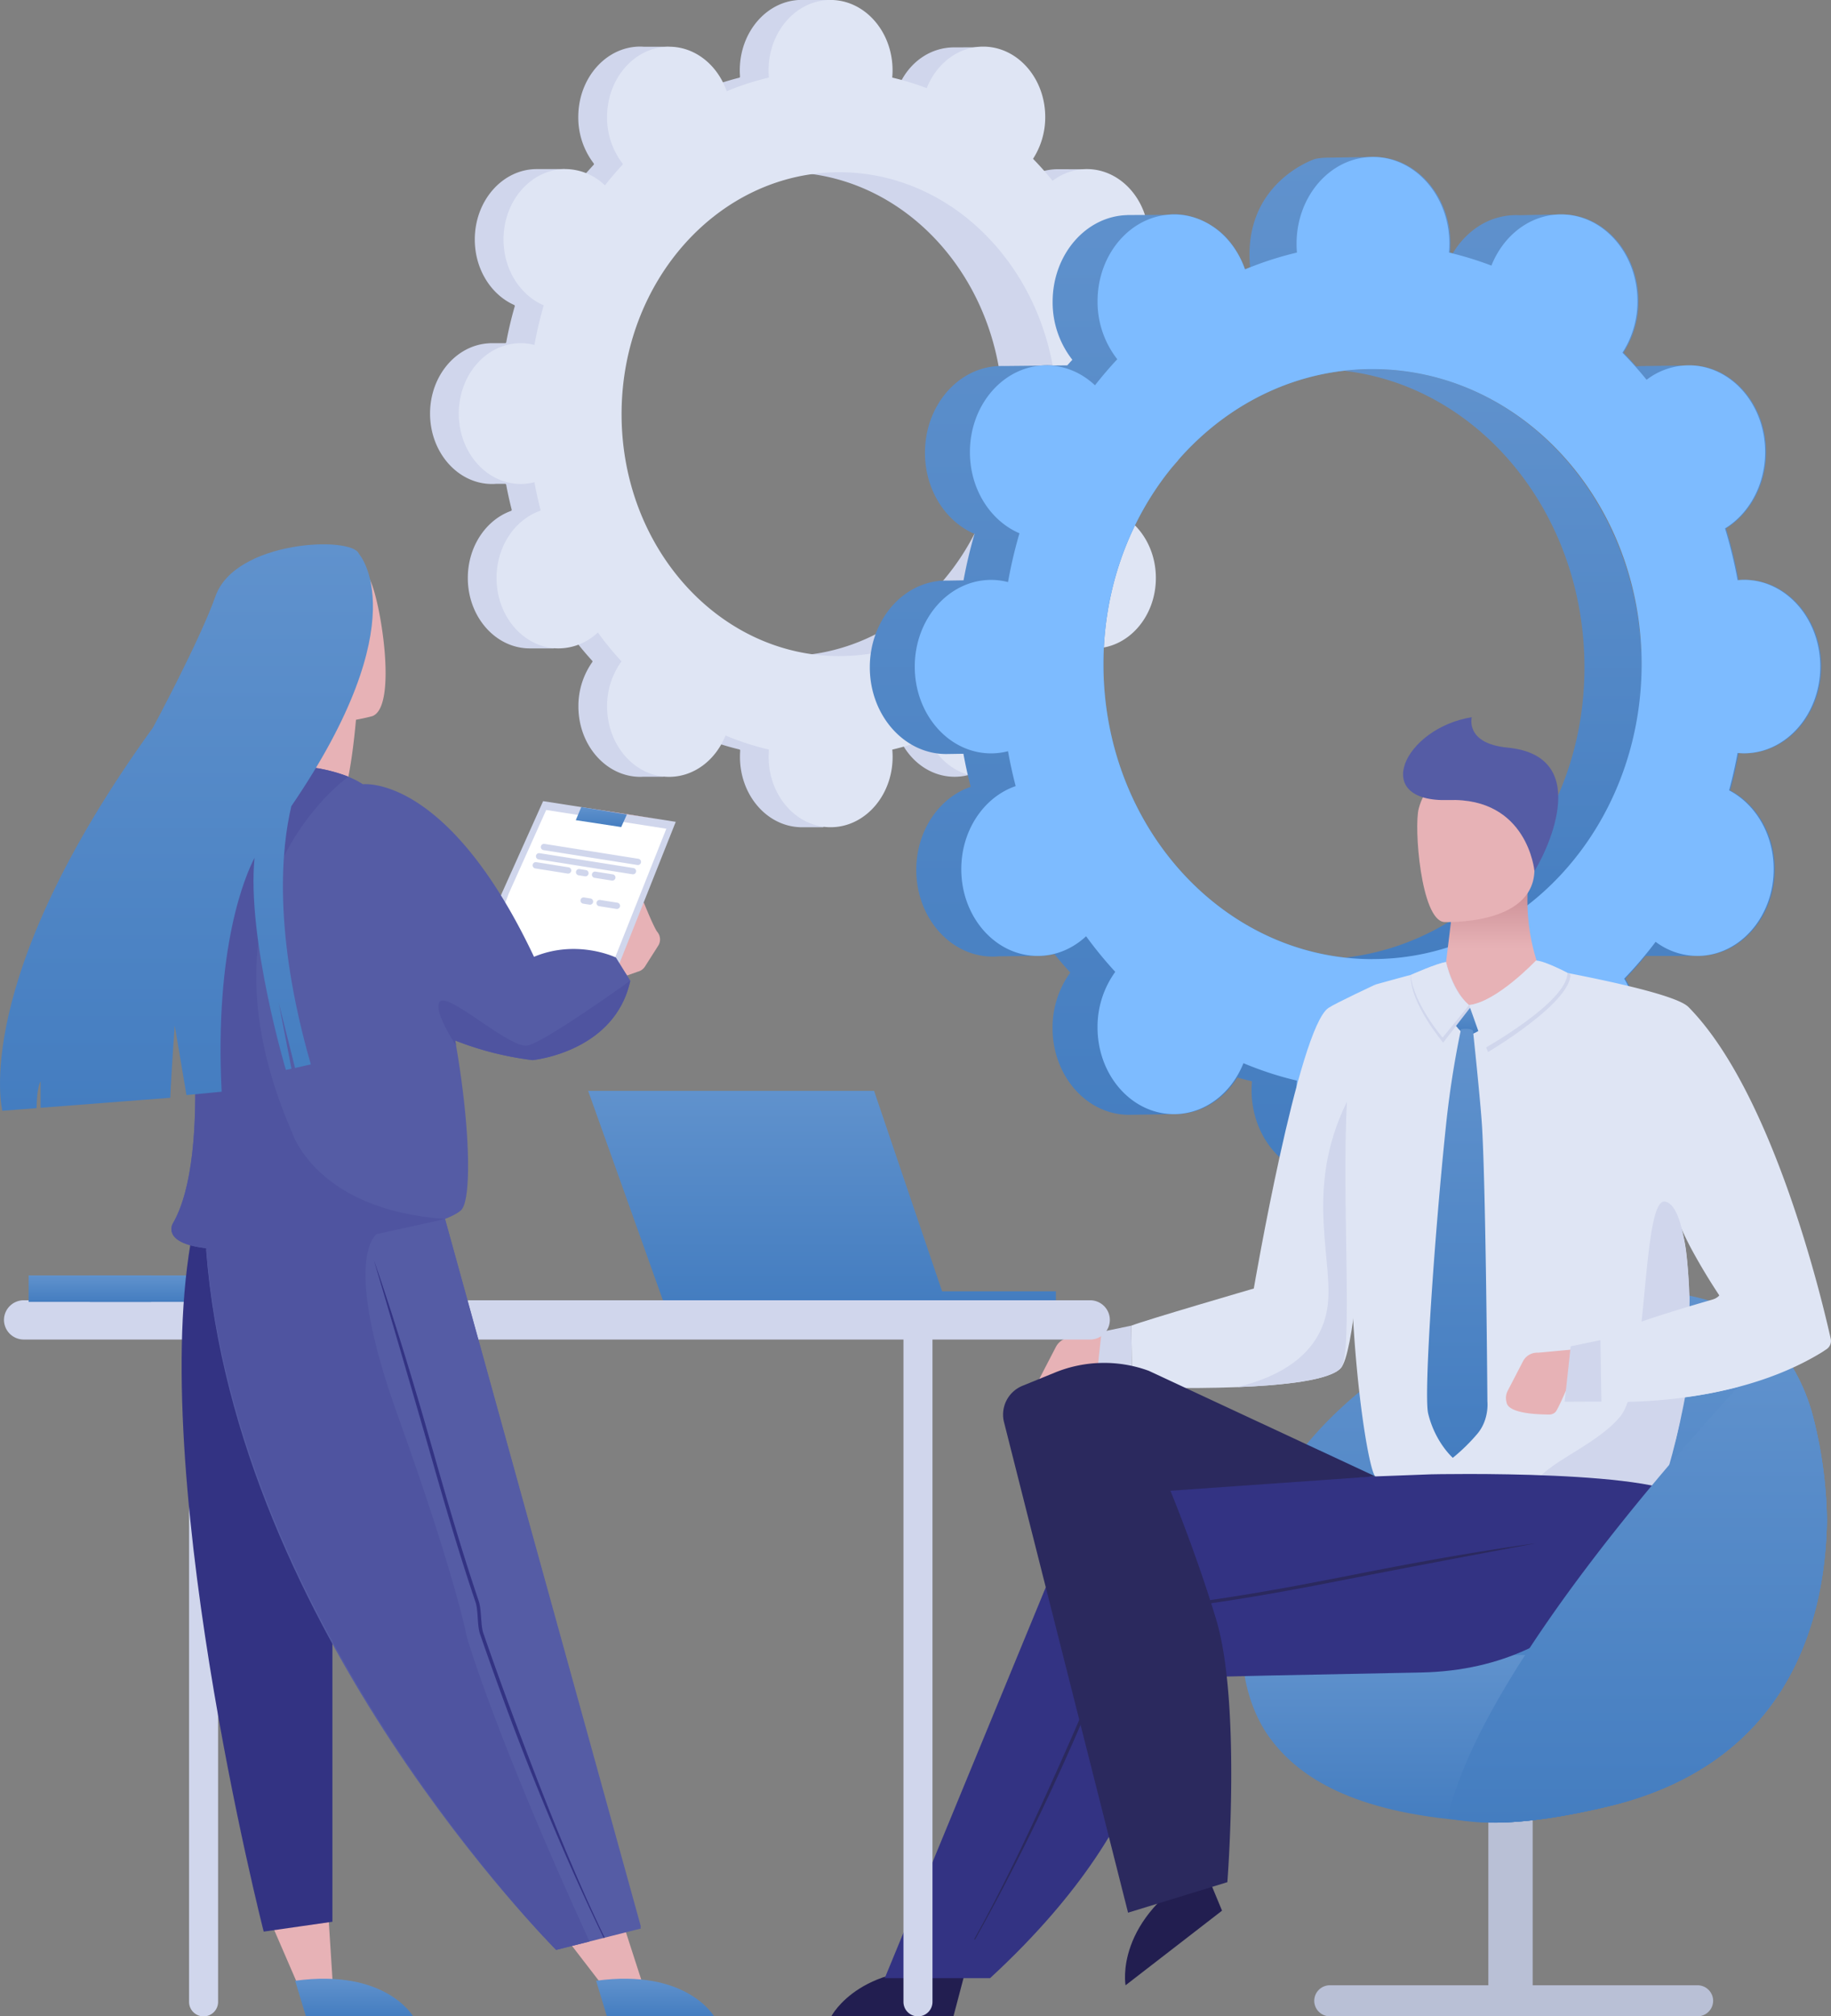 <svg width="307" height="338" viewBox="0 0 307 338" fill="none" xmlns="http://www.w3.org/2000/svg"><rect x="0" y="0" width="307" height="338" fill="#808080" stroke="none"/><g clip-path="url(#a)"><path d="M184.891 81.132c5.739 0 10.394-5.285 10.394-11.802 0-6.517-4.661-11.802-10.394-11.802a7.7 7.7 0 0 0-.685.035.187.187 0 0 1-.132-.036.187.187 0 0 1-.071-.116 62.987 62.987 0 0 0-1.639-6.743.181.181 0 0 1 .079-.202c3.184-2.018 5.338-5.88 5.338-10.313 0-4.326-5.348-11.604-5.348-11.604a.19.19 0 0 0-.062-.117.189.189 0 0 0-.125-.046l-4.085-.02h-.789a9.401 9.401 0 0 0-5.579 1.838.185.185 0 0 1-.253-.032 55.545 55.545 0 0 0-3.071-3.447.18.18 0 0 1-.022-.226 12.827 12.827 0 0 0 1.964-6.882c0-4.08-4.864-11.528-4.864-11.528a.185.185 0 0 0-.184-.165l-5.375.018c-4.161 0-7.715 2.655-9.375 6.659a.184.184 0 0 1-.099.1.185.185 0 0 1-.14.002 45.595 45.595 0 0 0-5.456-1.672.186.186 0 0 1-.11-.074.188.188 0 0 1-.032-.128c.027-.345.041-.692.041-1.043 0-4.318-5.336-11.639-5.336-11.639a.189.189 0 0 0-.187-.163h-4.661.016-.216c-5.742 0-10.395 5.284-10.395 11.802 0 .35.014.698.041 1.043a.179.179 0 0 1-.032.128.18.18 0 0 1-.11.074c-2.308.553-6.949 2.167-6.986 2.068-.894-2.452-4.742-7.103-4.742-7.103a.188.188 0 0 0-.061-.116.188.188 0 0 0-.124-.047h-4.089c-.203-.012-.385-.026-.582-.026-5.739 0-10.394 5.284-10.394 11.802a12.675 12.675 0 0 0 2.582 7.776.181.181 0 0 1 0 .238c-.971 1.05-2.994 3.368-3.073 3.295a10.417 10.417 0 0 0-1.388-1.06c-.047-.03-.231-1.35-.231-1.35a.188.188 0 0 0-.187-.163h-4.66c-5.742 0-10.395 5.285-10.395 11.802 0 4.994 2.738 9.252 6.599 10.975a.189.189 0 0 1 .103.22 62.839 62.839 0 0 0-1.43 6.035.185.185 0 0 1-.183.151H82.08l.03.012c-5.56.232-10.005 5.42-10.005 11.79 0 6.517 4.662 11.802 10.395 11.802.203 0 .415 0 .622-.024h1.567a.184.184 0 0 1 .182.151c.263 1.411.57 2.8.922 4.169a.187.187 0 0 1-.12.22c-4.197 1.517-7.236 5.974-7.236 11.243 0 6.517 4.66 11.801 10.394 11.801h3.956a.188.188 0 0 0 .16-.277.19.19 0 0 0-.093-.084l-.243-.095a.182.182 0 0 1-.115-.171.184.184 0 0 1 .115-.172 10.063 10.063 0 0 0 2.66-1.729.193.193 0 0 1 .068-.038.199.199 0 0 1 .077-.008.192.192 0 0 1 .131.074 55.894 55.894 0 0 0 3.745 4.567.181.181 0 0 1 .012.232 12.763 12.763 0 0 0-2.324 7.433c0 6.517 4.661 11.802 10.394 11.802.152 0 .3-.012.448-.02h3.344a.188.188 0 0 0 .184-.152.182.182 0 0 0-.021-.125.18.18 0 0 0-.096-.082l-.148-.059a.193.193 0 0 1-.084-.068.191.191 0 0 1 0-.207.193.193 0 0 1 .084-.068c2.507-1.088 4.548-3.245 5.689-5.981a.188.188 0 0 1 .243-.101 46.042 46.042 0 0 0 6.949 2.266.181.181 0 0 1 .142.202c-.026.343-.04.692-.04 1.043 0 6.378 4.458 11.57 10.025 11.79v.012h3.851a.187.187 0 0 0 .067-.361.186.186 0 0 1-.118-.172.186.186 0 0 1 .118-.173c3.994-1.646 6.847-5.993 6.847-11.098 0-.351-.014-.7-.04-1.043a.182.182 0 0 1 .032-.128.188.188 0 0 1 .11-.074 45.641 45.641 0 0 0 5.693-1.763.188.188 0 0 1 .136.001.19.19 0 0 1 .099.094c1.747 3.724 5.194 6.255 9.17 6.255 5.741 0 10.394-5.285 10.394-11.802a12.897 12.897 0 0 0-1.726-6.511.192.192 0 0 1-.024-.115.191.191 0 0 1 .05-.105 55.445 55.445 0 0 0 4.068-4.766.188.188 0 0 1 .257-.037 9.455 9.455 0 0 0 5.52 1.816c5.742 0 10.395-5.284 10.395-11.801 0-4.706-2.432-8.755-5.936-10.652a.183.183 0 0 1-.091-.202 65.05 65.05 0 0 0 1.08-4.78.182.182 0 0 1 .071-.116.187.187 0 0 1 .132-.035c.184.008.409.024.642.024Zm-53.249 28.854c-20.165 0-36.511-18.16-36.511-40.557 0-22.397 16.346-40.557 36.511-40.557 20.165 0 36.511 18.16 36.511 40.557 0 22.397-16.346 40.551-36.511 40.551v.006Z" fill="#D0D6EC"/><path d="M189.725 81.132c5.741 0 10.394-5.285 10.394-11.802 0-6.517-4.661-11.802-10.394-11.802-.288 0-.572.024-.854.049a63.312 63.312 0 0 0-1.708-7.042c3.243-1.996 5.458-5.898 5.458-10.388 0-6.517-4.662-11.802-10.395-11.802-2.077.01-4.093.7-5.737 1.964a54.483 54.483 0 0 0-3.281-3.687 12.83 12.83 0 0 0 2.043-7.005c0-6.518-4.662-11.802-10.395-11.802-4.219 0-7.845 2.86-9.474 6.961a45.44 45.44 0 0 0-5.784-1.77c.034-.403.055-.795.055-1.21 0-6.518-4.662-11.802-10.395-11.802s-10.394 5.284-10.394 11.802c0 .403.017.807.052 1.21a45.668 45.668 0 0 0-7.074 2.288c-1.52-4.374-5.27-7.465-9.663-7.465-5.742 0-10.395 5.284-10.395 11.802a12.68 12.68 0 0 0 2.681 7.891 57.977 57.977 0 0 0-3.039 3.545 9.642 9.642 0 0 0-6.61-2.726c-5.74 0-10.394 5.285-10.394 11.802 0 5.059 2.81 9.36 6.747 11.04a63.732 63.732 0 0 0-1.56 6.64 9.17 9.17 0 0 0-2.293-.299c-5.739 0-10.394 5.285-10.394 11.802 0 6.517 4.661 11.802 10.394 11.802a9.175 9.175 0 0 0 2.294-.295c.29 1.614.638 3.2 1.044 4.758-4.28 1.46-7.399 5.965-7.399 11.3 0 6.517 4.661 11.801 10.395 11.801a9.631 9.631 0 0 0 6.586-2.667 55.56 55.56 0 0 0 3.966 4.842 12.76 12.76 0 0 0-2.412 7.557c0 6.517 4.662 11.802 10.395 11.802 4.209 0 7.827-2.849 9.46-6.935a45.893 45.893 0 0 0 7.282 2.367c-.036.395-.053.799-.053 1.21 0 6.518 4.661 11.802 10.394 11.802 5.734 0 10.395-5.284 10.395-11.802 0-.403-.021-.807-.055-1.21a45.345 45.345 0 0 0 6.009-1.863c1.725 3.81 5.212 6.423 9.245 6.423 5.74 0 10.395-5.285 10.395-11.802a12.888 12.888 0 0 0-1.798-6.632 55.406 55.406 0 0 0 4.274-5.009 9.485 9.485 0 0 0 5.675 1.917c5.739 0 10.394-5.284 10.394-11.801 0-4.762-2.491-8.854-6.067-10.72a63.47 63.47 0 0 0 1.149-5.09c.273.027.557.05.841.05Zm-48.996 28.854c-20.164 0-36.511-18.16-36.511-40.557 0-22.397 16.347-40.557 36.511-40.557 20.165 0 36.514 18.16 36.514 40.557 0 22.397-16.345 40.551-36.509 40.551l-.005.006Z" fill="#DFE5F4"/><path d="M275.247 111.856c0 27.599-20.144 49.972-44.99 49.972-1.622 0-3.077-1.114-4.662-1.302 22.597-2.653 40.068-22.869 40.068-48.67 0-25.8-17.605-47.034-40.201-49.687a40.385 40.385 0 0 1 4.784-.28c24.851 0 45.001 22.37 45.001 49.967Z" fill="url(#b)"/><path d="M292.554 126.279c7.073 0 12.81-6.511 12.81-14.542 0-8.03-5.737-14.542-12.81-14.542-.354 0-.703.03-1.052.063a78.103 78.103 0 0 0-2.103-8.677c4.002-2.46 6.722-7.264 6.722-12.798 0-7.795-5.399-14.155-12.18-14.528l-8.349.103c-.415 0-.829.023-1.241.069a70.237 70.237 0 0 0-2.15-2.313 15.802 15.802 0 0 0 2.519-8.632c0-8.03-5.737-14.542-12.81-14.542h-.166l-6.966.135a9.549 9.549 0 0 0-.589-.018c-.351 0-.696.018-1.04.049a11.67 11.67 0 0 0-5.472 1.975 13.74 13.74 0 0 0-4.075 4.366c-.162-.038-.317-.082-.479-.119.045-.488.065-.982.065-1.483 0-8.03-5.733-14.541-12.806-14.541l-7.622.123h-.101c-.12 0-.239 0-.357.01h-.146c-.552.025-1.102.092-1.643.201-.355.117-12.241 4.155-10.906 18.16l-.841.341s-1.418-4.465-4.971-6.886c-4.383-2.999-7.715-2.29-8.151-2.236l-6.633.03v.01c-6.939.176-12.518 6.61-12.518 14.528a15.612 15.612 0 0 0 3.305 9.726 58.31 58.31 0 0 0-.851.936l-2.308.024a11.18 11.18 0 0 0-2.292.024l-5.878.06a.779.779 0 0 1-.099 0h-.472c-.28 0-.551.011-.823.031h-.018c-.231.016-.462.038-.689.069-6.354.857-11.28 6.995-11.28 14.443 0 6.229 3.463 11.531 8.309 13.602a77.214 77.214 0 0 0-1.842 7.782l-2.572.042h-.33c-.268 0-.531.013-.793.03h-.488v.035c-6.473.728-11.532 6.927-11.532 14.469 0 8.033 5.734 14.542 12.811 14.542l2.883-.044a82.69 82.69 0 0 0 1.216 5.541c-5.269 1.801-9.119 7.348-9.119 13.922 0 7.722 5.303 14.034 12.001 14.508h.016c.264.016.525.03.791.03.35 0 .699-.02 1.043-.052l6.516-.069h.168c.88 0 1.757-.102 2.612-.305a69.046 69.046 0 0 0 2.674 3.097 15.715 15.715 0 0 0-2.973 9.308c0 8.033 5.737 14.542 12.81 14.542l7.557-.117h.168c4.315 0 8.123-2.421 10.441-6.14.811.228 1.634.446 2.46.64-.042.484-.066.979-.066 1.479 0 8.031 5.737 14.542 12.81 14.542l7.715-.119h.525c6.832-.309 12.289-6.693 12.289-14.528 0-.498-.02-.993-.065-1.479.258-.063.513-.131.77-.202 2.331 3.592 6.08 5.932 10.304 5.932l7.435-.131c.096 0 .189.014.286.014 7.073 0 12.81-6.511 12.81-14.542a15.898 15.898 0 0 0-2.215-8.171 65.201 65.201 0 0 0 3.391-3.812h8.858c7.073 0 12.81-6.511 12.81-14.542 0-5.866-3.066-10.908-7.476-13.206a79.575 79.575 0 0 0 1.419-6.271c.336.026.685.054 1.039.054Zm-62.429 34.504c-24.917 0-45.117-22.141-45.117-49.453 0-27.313 20.2-49.458 45.117-49.458 24.917 0 45.122 22.133 45.122 49.448 0 27.314-20.203 49.453-45.122 49.453v.01Z" fill="url(#c)"/><path d="M292.39 126.279c7.073 0 12.808-6.509 12.808-14.54 0-8.031-5.735-14.542-12.808-14.542-.356 0-.705.028-1.052.06a78.113 78.113 0 0 0-2.107-8.676c4.004-2.457 6.726-7.264 6.726-12.798 0-8.031-5.735-14.542-12.808-14.542a11.698 11.698 0 0 0-7.069 2.421 66.282 66.282 0 0 0-4.053-4.544 15.777 15.777 0 0 0 2.517-8.63c0-8.033-5.733-14.542-12.808-14.542-5.198 0-9.665 3.523-11.671 8.578a56.096 56.096 0 0 0-7.124-2.188c.043-.486.067-.98.067-1.479 0-8.03-5.735-14.542-12.808-14.542-7.073 0-12.808 6.512-12.808 14.542 0 .499.022.993.065 1.48a56.365 56.365 0 0 0-8.715 2.824c-1.874-5.39-6.485-9.209-11.908-9.209-7.073 0-12.808 6.51-12.808 14.542a15.613 15.613 0 0 0 3.305 9.724 67.454 67.454 0 0 0-3.737 4.368c-2.217-2.084-5.066-3.337-8.163-3.337-7.073 0-12.808 6.511-12.808 14.542 0 6.233 3.461 11.533 8.309 13.603a77.765 77.765 0 0 0-1.921 8.18 11.4 11.4 0 0 0-2.825-.365c-7.073 0-12.809 6.509-12.809 14.542s5.736 14.54 12.809 14.54a11.413 11.413 0 0 0 2.825-.365 75.452 75.452 0 0 0 1.285 5.851c-5.27 1.802-9.12 7.351-9.12 13.923 0 8.033 5.735 14.542 12.808 14.542 3.082 0 5.907-1.237 8.119-3.295a68.473 68.473 0 0 0 4.89 5.968 15.705 15.705 0 0 0-2.973 9.31c0 8.031 5.735 14.54 12.808 14.54 5.188 0 9.644-3.507 11.659-8.543a56.311 56.311 0 0 0 8.966 2.926c-.043.486-.065.98-.065 1.479 0 8.032 5.733 14.542 12.808 14.542s12.808-6.51 12.808-14.542c0-.499-.024-.993-.067-1.479a56.419 56.419 0 0 0 7.405-2.294c2.124 4.695 6.423 7.911 11.39 7.911 7.075 0 12.808-6.509 12.808-14.54a15.892 15.892 0 0 0-2.213-8.172 68.067 68.067 0 0 0 5.269-6.172 11.676 11.676 0 0 0 6.986 2.361c7.073 0 12.808-6.509 12.808-14.542 0-5.868-3.068-10.91-7.476-13.208a78.31 78.31 0 0 0 1.418-6.27c.353.031.702.057 1.058.057Zm-62.265 34.504c-24.917 0-45.116-22.141-45.116-49.456 0-27.314 20.199-49.455 45.116-49.455 24.917 0 45.122 22.133 45.122 49.445 0 27.313-20.205 49.455-45.122 49.455v.011Z" fill="#7DBBFF"/><path d="m161.836 330.504-1.971 7.488h-20.479s5.117-9.885 22.45-7.488Zm40.093-17.371 2.967 7.155-16.177 12.51s-2.063-11.156 13.21-19.665Z" fill="#221E50"/><path d="M249.548 333.779s1.102.974 3.717.974c2.961 0 3.714-.974 3.714-.974v-41.401h-7.431v41.401Z" fill="#B9C0D6"/><path d="M208.659 275.556c0 .029 0 .063.014.093a38.308 38.308 0 0 0 1.066 5.129 30.36 30.36 0 0 0 3.002 7.264c4.024 6.758 11.659 14.28 29.959 16.736.888.117 1.802.228 2.74.32 1.708.174 3.504.304 5.389.39l.358.014c.122 0 .241 0 .363.012 5.324-.133 11.28-1.104 17.923-2.673 13.637-3.229 22.52-9.851 28.138-17.918.478-.686.933-1.381 1.364-2.084a44.383 44.383 0 0 0 2.922-5.664c3.121-7.264 4.315-15.079 4.426-22.333a73.386 73.386 0 0 0-2.369-17.518 31.779 31.779 0 0 0-4.335-9.609 26.879 26.879 0 0 0-1.658-2.193 24.48 24.48 0 0 0-6.726-5.65c-6.511-3.678-27.945-7.362-46.085 2.174-33.404 17.554-38.432 39.225-36.491 53.51Z" fill="url(#d)"/><path d="M222.971 338h61.651a2.63 2.63 0 0 0 1.848-.764c.49-.488.767-1.149.769-1.839a2.607 2.607 0 0 0-.769-1.839 2.63 2.63 0 0 0-1.848-.764h-61.651a2.626 2.626 0 0 0-1.846.765 2.603 2.603 0 0 0-.768 1.838c.002.69.278 1.351.768 1.838.49.488 1.153.763 1.846.765Z" fill="#B9C0D6"/><path d="M208.673 280.871c.748 4.47 2.495 8.057 4.068 10.234 4.025 5.576 11.659 11.782 29.959 13.81.888.097 1.802.188 2.74.262 1.708.146 3.504.253 5.389.321.119 0 .239.012.358.012.12 0 .242 0 .363.012 5.324-.133 11.28-1.103 17.923-2.673 13.637-3.229 22.52-9.851 28.138-17.918.478-.686.933-1.381 1.364-2.084-10.336-2.458-32.444-6.766-54.396-5.006-11.911.954-24.265 2.018-34.842 2.94l-1.064.09Z" fill="url(#e)"/><path d="M230.583 247.484c1.289 1.287 15.568 1.658 27.049 2.098 10.1.385 19.364.515 19.364.515 2.081-2.591 4.268-7.523 5.249-15.854a66.516 66.516 0 0 0 8.106-1.499c8.326-2.078 13.781-5.2 15.869-6.552a1.675 1.675 0 0 0 .733-1.773c-1.471-6.619-9.652-41.05-23.711-55.466-.492-.507-1.759-2.22-20.426-5.852-.841 2.278-9.039 6.053-16.213 5.694-.79-.042-1.962-1.114-1.974-1.116-5.674-.807-8.362-3.821-8.106-4.237-.237.022-5.948 1.614-5.948 1.614-8.352 36.409-1.808 80.616.008 82.428Zm50.9-42.547a50.789 50.789 0 0 0 2.527 5.194 101.768 101.768 0 0 0 4.256 7.01c-.166.308-.946.724-2.13 1.21-.93.382-2.116.807-3.445 1.251-.012-3.48.691-1.519.361-6.158-.321-4.431-.639-6.199-1.569-8.507Z" fill="#DFE5F4"/><path d="M243.399 153.563s-1.566 12.787-1.743 14.595l10.393 1.598 6.825-5.628s-3.362-6.301-2.685-15.66l-12.79 5.095Z" fill="url(#f)"/><path d="M257.632 249.582c10.101.386 19.18 4.393 19.18 4.393 2.081-2.591 8.771-27.389 6.465-34.996.014-1.354.101-.902-.229-5.541-.316-4.425-1.255-11.582-3.889-12.02-2.339-.389-2.907 10.515-3.962 20.555-.519 4.962-1.162 9.716-2.193 12.793-.371 1.103-.791 1.993-1.275 2.599-4.337 5.427-15.274 8.894-14.097 12.217Z" fill="#D0D6EC"/><path d="M179.835 224.209c.136.008.271.025.405.05 1.921.097 8.058-.835 8.058-.835s-1.936 8.107-2.995 8.42c-2.878.843-5.3 3.37-7.716 3.951a2.985 2.985 0 0 1-3.165-1.212 2.942 2.942 0 0 1-.458-1.099 2.933 2.933 0 0 1 .208-2.167l2.86-5.52a2.969 2.969 0 0 1 2.803-1.588Z" fill="#E7B2B6"/><path d="m189.678 222.223-4.983 1.035-1.012 9.298 6.159-.028-.164-10.305Z" fill="#D0D6EC"/><path d="m189.68 222.225.162 10.303s8.806.341 17.631 0c7.756-.303 15.528-1.142 17.356-3.208 2.086-2.357 3.583-20.491 4.528-36.893.823-14.344 1.216-27.365 1.216-27.365s-6.656 3.102-7.839 3.901c-5.04 3.399-12.512 47.035-12.512 47.035s-18.112 5.275-20.542 6.227Z" fill="#DFE5F4"/><path d="M207.474 232.518c7.755-.303 15.527-1.142 17.355-3.208 2.086-2.357.077-28.229 1.014-44.631-7.43 15.052-1.923 27.056-3.344 34.907-1.403 7.807-8.431 11.338-15.025 12.932Z" fill="#D0D6EC"/><path d="M242.104 154.56s14.89.676 15.169-8.561c.28-9.238 2.394-15.372-7.093-16.195-9.486-.823-11.45 2.645-12.297 5.706-.847 3.061.356 18.634 4.221 19.05Z" fill="#E7B2B6"/><path d="M257.273 145.999s-1.112-12.327-14.374-11.885c-13.262.442-7.527-12.048 3.87-13.888 0 0-1.189 4.401 5.981 5.095 15.048 1.461 5.861 18.722 4.523 20.678Z" fill="#555CA5"/><path d="M274.978 257.514s-8.613 22.32-36.767 22.851c-44.212.835-44.208 1.009-44.208 1.009s3.37 21.307-27.998 50.226h-17.66l33.908-82.292 57.697-2.165s40.329-.904 43.509 4.64c.691 1.189-8.481 5.731-8.481 5.731Z" fill="#333383"/><path d="m230.583 247.484-37.969-17.692a21.78 21.78 0 0 0-15.74.294l-5.442 2.22a5.235 5.235 0 0 0-2.715 2.532 5.205 5.205 0 0 0-.343 3.689l20.765 82.098 16.65-5.111s2.355-29.963-1.878-44.047c-3.302-10.983-7.669-21.572-7.669-21.572l34.341-2.411Z" fill="#2B295E"/><path d="M242.7 304.786c0 .105 3.601.617 5.569.706.797.036 1.603.05 2.432.042h.203l.64-.014c5.322-.131 11.278-1.102 17.923-2.671 17.812-4.207 27.513-14.238 32.426-25.668 3.121-7.264 4.315-15.081 4.426-22.335a73.386 73.386 0 0 0-2.369-17.518 31.763 31.763 0 0 0-4.335-9.608 24.949 24.949 0 0 0-1.23-1.669 20.414 20.414 0 0 0-.428-.523c-12.267 12.779-49.354 53.406-55.257 79.258Z" fill="url(#g)"/><path d="M243.632 304.786c0 .105 3.604.617 5.571.706.495.024.993.036 1.498.042h.203l.64-.014c5.322-.131 11.278-1.101 17.923-2.671 17.812-4.207 27.514-14.238 32.426-25.668 3.121-7.264 4.315-15.081 4.426-22.335a73.393 73.393 0 0 0-2.369-17.518 31.763 31.763 0 0 0-4.335-9.608 24.949 24.949 0 0 0-1.23-1.669c-12.745 13.333-48.928 53.226-54.753 78.735Z" fill="url(#h)"/><path d="M290.801 216.818s-20.57 5.595-22.46 7.829l.162 10.304s21.502 1.354 37.044-8.333a1.263 1.263 0 0 0 .435-1.683 1.27 1.27 0 0 0-.435-.46c-3.741-2.373-12.751-7.911-14.746-7.657Z" fill="#DFE5F4"/><path d="M198.522 270.389c.795-.109 1.658-.49 2.493-.86.778-.345 1.581-.7 2.266-.807 8.771-1.273 16.723-2.825 23.739-4.209 1.84-.359 3.643-.709 5.409-1.051 15.966-3.063 25.025-4.74 25.114-4.752-.089.012-9.215 1.15-25.203 4.215-1.767.339-3.571.69-5.411 1.054-7.008 1.374-14.952 2.931-23.711 4.203-.762.111-1.605.484-2.418.843-.813.359-1.621.718-2.335.807-2.308.335-2.255.876.057.557ZM163.32 325.1l.152.041c5.405-9.607 11.229-21.207 16.632-33.525a593.932 593.932 0 0 0 2.491-5.773 484.769 484.769 0 0 0 2.697-6.477c.231-.641.376-1.31.432-1.989-.158-.23-.312-.469-.466-.705v.055c-.095.865-.189 1.757-.46 2.421a527.104 527.104 0 0 1-5.182 12.238c-5.399 12.298-10.897 24.122-16.296 33.714Z" fill="#2B295E"/><path d="m250.178 168.916-6.838-.722s-.855.187-.691 1.259c.165 1.071 2.42 3.975 3.269 4.12.849.145 6.113-2.683 4.26-4.657Z" fill="url(#i)"/><path d="M242.461 161.279s1.139 5.059 4.138 7.504l-4.627 5.993s-5.605-6.606-5.441-11.336c.008 0 4.446-1.985 5.93-2.161Z" fill="#D0D6EC"/><path d="M242.461 161.279s.867 4.76 3.867 7.207l-4.447 5.448s-4.878-5.649-5.35-10.492c.008-.002 4.446-1.987 5.93-2.163Z" fill="#DFE5F4"/><path d="M258.035 161.279s-7.079 6.677-11.707 7.207l3.167 7.87s13.781-8.132 13.828-13.003c0 .004-3.794-2.032-5.288-2.074Z" fill="#D0D6EC"/><path d="M257.529 161.013s-6.573 6.943-11.201 7.465l2.565 7.264s13.885-7.78 13.925-12.651c0 0-3.796-2.036-5.289-2.078Z" fill="#DFE5F4"/><path d="M246.976 172.778s1.295 12.175 1.526 16.251c.649 11.461.886 45.906.886 45.906s.34 3.009-1.676 5.406a30.942 30.942 0 0 1-4.122 4.035s-2.957-2.578-4.131-7.419c-.78-3.228 1.093-30.266 2.984-48.285a160.87 160.87 0 0 1 2.519-16.142s1.546-.266 2.014.248Z" fill="url(#j)"/><path d="m252.793 233.143 2.571-4.961a2.674 2.674 0 0 1 2.517-1.429c.122 0 7.608-.706 7.608-.706s-3.962 9.907-4.687 10.65a1.405 1.405 0 0 1-.985.421c-1.745 0-6.891-.119-7.211-2.017a2.8 2.8 0 0 1-.093-.481 2.609 2.609 0 0 1 .28-1.477Z" fill="#E7B2B6"/><path d="m268.338 224.646-4.983 1.036-1.011 9.295 6.159-.028-.165-10.303Zm-234.204-3.081a2.44 2.44 0 0 1 1.72.71c.456.454.712 1.07.712 1.712v111.6c0 .642-.256 1.258-.712 1.712a2.437 2.437 0 0 1-3.44 0 2.416 2.416 0 0 1-.712-1.712V223.983a2.416 2.416 0 0 1 .714-1.71 2.438 2.438 0 0 1 1.718-.708Z" fill="#D0D6EC"/><path d="M182.777 224.55H3.977a3.327 3.327 0 0 1-2.337-.968 3.295 3.295 0 0 1-.971-2.325 3.295 3.295 0 0 1 .972-2.324 3.32 3.32 0 0 1 2.335-.967h178.801a3.322 3.322 0 0 1 2.336.966c.62.617.969 1.452.972 2.325a3.297 3.297 0 0 1-.971 2.326c-.62.617-1.46.965-2.337.967Z" fill="#D0D6EC"/><path d="M153.914 221.565a2.44 2.44 0 0 1 1.72.71c.456.454.712 1.07.712 1.712v111.6c0 .642-.256 1.258-.712 1.712a2.438 2.438 0 0 1-3.439 0 2.417 2.417 0 0 1-.713-1.712V223.983a2.416 2.416 0 0 1 .714-1.71 2.439 2.439 0 0 1 1.718-.708Z" fill="#D0D6EC"/><path d="M25.324 213.803H4.803v4.435h20.521v-4.435Z" fill="url(#k)"/><path d="M35.585 213.803H15.064v4.435h20.521v-4.435Z" fill="url(#l)"/><path d="m157.957 216.465-11.399-33.6H98.615l12.534 35.101h65.891v-1.501h-19.083Z" fill="url(#m)"/><path d="m45.698 322.897 4.319 9.984 5.755-.694-1.021-15.946-9.053 6.656Zm49.935 2.942 6.646 8.626 5.411-2.078-4.917-15.212-7.14 8.664Zm14.701-169.455a1.822 1.822 0 0 0-.166-.216c-.705-1.067-2.229-4.893-2.229-4.893l-2.764 3.604a1.651 1.651 0 0 0-.203.254l-2.229 3.503a1.858 1.858 0 0 0-.162.321l-.426.684.324.428a1.968 1.968 0 0 0 .88 1.279l.202.121 1.571 2.054 1.824-.646a1.954 1.954 0 0 0 1.182-.851l2.229-3.503a1.966 1.966 0 0 0-.033-2.139ZM61.943 97.04c-1.824-3.273-5.04-6.707-15.684-3.13-10.644 3.578-6.503 10.019-3.601 20.527.851 3.077 2.902 4.831 5.373 5.775-.635 5.171-4.564 13.676-4.564 13.676h13.92c1.297-3.131 2.027-10.218 2.3-13.234 1.658-.299 2.736-.606 2.736-.606 4.321-1.553 1.346-19.735-.48-23.008Z" fill="#E7B2B6"/><path d="m32.707 204.586 23.027 4.629v112.932l-11.52 1.652s-20.422-79.782-11.507-119.213Z" fill="#333383"/><path d="M31.22 161.66s-3.462-6.551-3.36-13.706c.089 6.917 3.36 13.115 3.36 13.115s1.558 10.589 1.536 21.804c-.032-10.997-1.536-21.213-1.536-21.213Z" fill="#555CA5"/><path d="m84.1 149.828 6.963-15.53 22.238 3.466-11.142 28.011-22.378-4.298 4.319-11.649Z" fill="#D0D6EC"/><path d="m85.272 149.849 6.308-14.07 20.143 3.141-10.093 25.374-20.27-3.895 3.912-10.55Z" fill="#fff"/><path d="M49.484 332.038 51.295 338h17.966s-4.6-8.043-19.777-5.962Z" fill="url(#n)"/><path d="M105.677 164.391c-2.6 12.017-16.389 13.317-16.389 13.317a52.916 52.916 0 0 1-12.97-3.287c.05.278.1.555.148.833 2.422 13.981 2.624 26.045.81 27.643-4.829 4.254-35.127 7.19-42.712 6.34-7.586-.849-5.584-4.14-5.584-4.14 6.87-11.857 2.23-43.43 2.23-43.43s-15.226-26.849 10.587-32.547c5.72-1.265 13.929-.934 19.06 2.347 0 0 14.174-1.772 28.678 28.924 7.254-3.026 13.733.121 13.733.121l2.409 3.879Z" fill="#555CA5"/><path d="m99.946 332.038 1.81 5.962h17.968s-4.607-8.043-19.778-5.962Z" fill="url(#o)"/><path d="m34.564 209.215 40.05-4.889 32.845 118.644-14.213 3.595s-53.855-53.547-58.682-117.35Z" fill="#555CA5"/><path d="m107.455 323.281-8.613 2.175-5.594 1.412s-53.857-53.541-58.686-117.344l26.068-3.743 13.831-1.984 32.994 119.484Z" fill="#555CA5"/><path d="M58.417 130.204s-27.157 18.853-9.475 59.576c0 0 3.989 13.065 25.665 14.546.276.018-14.46 3.158-14.131 3.18-2.88.111-24.433 1.894-25.927 1.727-7.583-.854-5.57-4.142-5.57-4.142 6.873-11.855 2.229-43.433 2.229-43.433s-15.226-26.846 10.587-32.548c3.12-.655 6.322-.84 9.498-.549 3.267.109 7.124 1.643 7.124 1.643Z" fill="#4F54A0"/><path d="M101.221 324.857c-5.195-10.709-10.741-23.608-15.836-37.274a553.533 553.533 0 0 1-2.343-6.403 618.792 618.792 0 0 1-2.53-7.181c-.283-.819-.352-1.846-.417-2.839-.063-.924-.125-1.878-.364-2.585-3.067-9.08-5.472-17.528-7.608-24.977-.557-1.954-1.106-3.866-1.648-5.739-4.904-16.915-7.744-26.483-7.776-26.576.032.093 3.395 9.447 8.309 26.386.54 1.874 1.09 3.788 1.648 5.741 2.126 7.441 4.535 15.876 7.6 24.947.265.791.332 1.79.405 2.757.073.966.127 1.929.38 2.661a603.25 603.25 0 0 0 4.869 13.571c5.084 13.651 10.293 26.782 15.479 37.47l-.168.041Z" fill="#333383"/><path d="M48.851 135.135c21.34-31.275 11.337-42.284 11.337-42.284-1.125-3.059-20.718-2.292-24.046 7.062-2.699 7.583-10.493 22.052-10.493 22.052C-5.178 164.552.393 186.2.393 186.2l5.733-.439c.045-1.742.203-3.663.675-4.5v4.439l21.75-1.679c.172-4.356.746-12.096.746-12.096l1.97 11.646 5.897-.565c-1.216-24.318 3.978-36.257 5.514-39.217-1.317 13.519 5.255 35.565 5.255 35.565l.94-.202-2.133-11.021 2.73 10.896 2.646-.605c-6.371-22.171-4.912-36.356-3.265-43.287Z" fill="url(#p)"/><path d="m97.46 135.294-.919 2.192 7.614 1.156.973-2.153-7.669-1.195Z" fill="url(#q)"/><path d="m106.865 145-15.74-2.494a.52.52 0 0 1-.346-.212.523.523 0 0 1-.02-.587.532.532 0 0 1 .329-.236.515.515 0 0 1 .206-.006l15.745 2.494a.534.534 0 0 1 .345.212.511.511 0 0 1 .091.393.526.526 0 0 1-.403.43.554.554 0 0 1-.207.006Zm-.821 1.554-15.74-2.494a.527.527 0 0 1-.036-1.034.533.533 0 0 1 .206-.005l15.742 2.492a.527.527 0 1 1-.172 1.041Zm-10.873-.117-5.425-.864a.53.53 0 0 1-.438-.605.532.532 0 0 1 .608-.436l5.424.859a.538.538 0 0 1 .345.213.517.517 0 0 1 .092.393.523.523 0 0 1-.21.345.542.542 0 0 1-.396.095Zm2.902.46-1.06-.17a.52.52 0 0 1-.345-.212.525.525 0 0 1 .121-.736.532.532 0 0 1 .395-.093l1.06.167a.527.527 0 1 1-.17 1.044Zm4.508.714-2.894-.458a.53.53 0 0 1-.438-.605.529.529 0 0 1 .608-.434l2.892.458a.5.5 0 0 1 .194.071.509.509 0 0 1 .238.328.533.533 0 0 1-.207.548.533.533 0 0 1-.393.092Zm-3.746 4.037-1.06-.167a.53.53 0 0 1-.366-.799.516.516 0 0 1 .33-.235.533.533 0 0 1 .207-.005l1.062.167a.537.537 0 0 1 .345.212.53.53 0 0 1 .02.586.54.54 0 0 1-.33.235.515.515 0 0 1-.208.006Zm4.516.717-2.894-.46a.535.535 0 0 1-.345-.213.522.522 0 0 1 .121-.736.535.535 0 0 1 .394-.093l2.892.458a.542.542 0 0 1 .345.213.522.522 0 0 1 .021.586.53.53 0 0 1-.534.245Z" fill="#D0D6EC"/><path d="m98.841 325.456-5.593 1.412s-53.855-54.177-58.684-117.976l28.597-2.018s-6.041 3.834 3.54 30.446c9.67 26.873 11.599 37.187 11.599 37.187s4.78 16.588 20.541 50.949Z" fill="#4F54A0"/><path d="m110.322 137.3-5.952-.878-6.653-1.089a.064.064 0 0 0 .037.022c.014.002.03 0 .042-.008l6.631 1.033 5.895.92Z" fill="#E7B2B6"/><path d="M105.677 164.391c-2.6 12.017-16.389 13.317-16.389 13.317a52.916 52.916 0 0 1-12.97-3.287c.05.278.1.555.148.833-1.433-2.219-3.666-6.097-2.74-7.326 1.325-1.76 11.778 7.915 14.723 7.33 2.945-.585 17.228-10.867 17.228-10.867Z" fill="#4F54A0"/></g><defs><linearGradient id="b" x1="250.354" y1="61.888" x2="250.354" y2="161.828" gradientUnits="userSpaceOnUse"><stop stop-color="#6092CD"/><stop offset="1" stop-color="#447DC0"/></linearGradient><linearGradient id="c" x1="225.602" y1="26.303" x2="225.602" y2="197.282" gradientUnits="userSpaceOnUse"><stop stop-color="#6092CD"/><stop offset="1" stop-color="#447DC0"/></linearGradient><linearGradient id="d" x1="257.311" y1="215.988" x2="257.311" y2="305.514" gradientUnits="userSpaceOnUse"><stop stop-color="#6092CD"/><stop offset="1" stop-color="#447DC0"/></linearGradient><linearGradient id="e" x1="253.824" y1="277.43" x2="253.824" y2="305.522" gradientUnits="userSpaceOnUse"><stop stop-color="#6092CD"/><stop offset="1" stop-color="#447DC0"/></linearGradient><linearGradient id="f" x1="250.265" y1="169.756" x2="250.265" y2="148.468" gradientUnits="userSpaceOnUse"><stop offset=".51" stop-color="#E7B2B6"/><stop offset="1" stop-color="#C98C93"/></linearGradient><linearGradient id="g" x1="274.51" y1="225.528" x2="274.51" y2="305.536" gradientUnits="userSpaceOnUse"><stop stop-color="#6092CD"/><stop offset="1" stop-color="#447DC0"/></linearGradient><linearGradient id="h" x1="274.976" y1="226.051" x2="274.976" y2="305.534" gradientUnits="userSpaceOnUse"><stop stop-color="#6092CD"/><stop offset="1" stop-color="#447DC0"/></linearGradient><linearGradient id="i" x1="246.599" y1="168.194" x2="246.599" y2="173.579" gradientUnits="userSpaceOnUse"><stop stop-color="#6092CD"/><stop offset="1" stop-color="#447DC0"/></linearGradient><linearGradient id="j" x1="244.344" y1="172.461" x2="244.344" y2="244.376" gradientUnits="userSpaceOnUse"><stop stop-color="#6092CD"/><stop offset="1" stop-color="#447DC0"/></linearGradient><linearGradient id="k" x1="15.064" y1="213.803" x2="15.064" y2="218.238" gradientUnits="userSpaceOnUse"><stop stop-color="#6092CD"/><stop offset="1" stop-color="#447DC0"/></linearGradient><linearGradient id="l" x1="25.324" y1="213.803" x2="25.324" y2="218.238" gradientUnits="userSpaceOnUse"><stop stop-color="#6092CD"/><stop offset="1" stop-color="#447DC0"/></linearGradient><linearGradient id="m" x1="137.827" y1="182.865" x2="137.827" y2="217.966" gradientUnits="userSpaceOnUse"><stop stop-color="#6092CD"/><stop offset="1" stop-color="#447DC0"/></linearGradient><linearGradient id="n" x1="59.373" y1="331.694" x2="59.373" y2="338" gradientUnits="userSpaceOnUse"><stop stop-color="#6092CD"/><stop offset="1" stop-color="#447DC0"/></linearGradient><linearGradient id="o" x1="109.835" y1="331.694" x2="109.835" y2="338" gradientUnits="userSpaceOnUse"><stop stop-color="#6092CD"/><stop offset="1" stop-color="#447DC0"/></linearGradient><linearGradient id="p" x1="31.265" y1="91.244" x2="31.265" y2="186.2" gradientUnits="userSpaceOnUse"><stop stop-color="#6092CD"/><stop offset="1" stop-color="#447DC0"/></linearGradient><linearGradient id="q" x1="100.835" y1="135.294" x2="100.835" y2="138.642" gradientUnits="userSpaceOnUse"><stop stop-color="#6092CD"/><stop offset="1" stop-color="#447DC0"/></linearGradient><clipPath id="a"><path fill="#fff" d="M0 0h307v338H0z"/></clipPath></defs></svg>